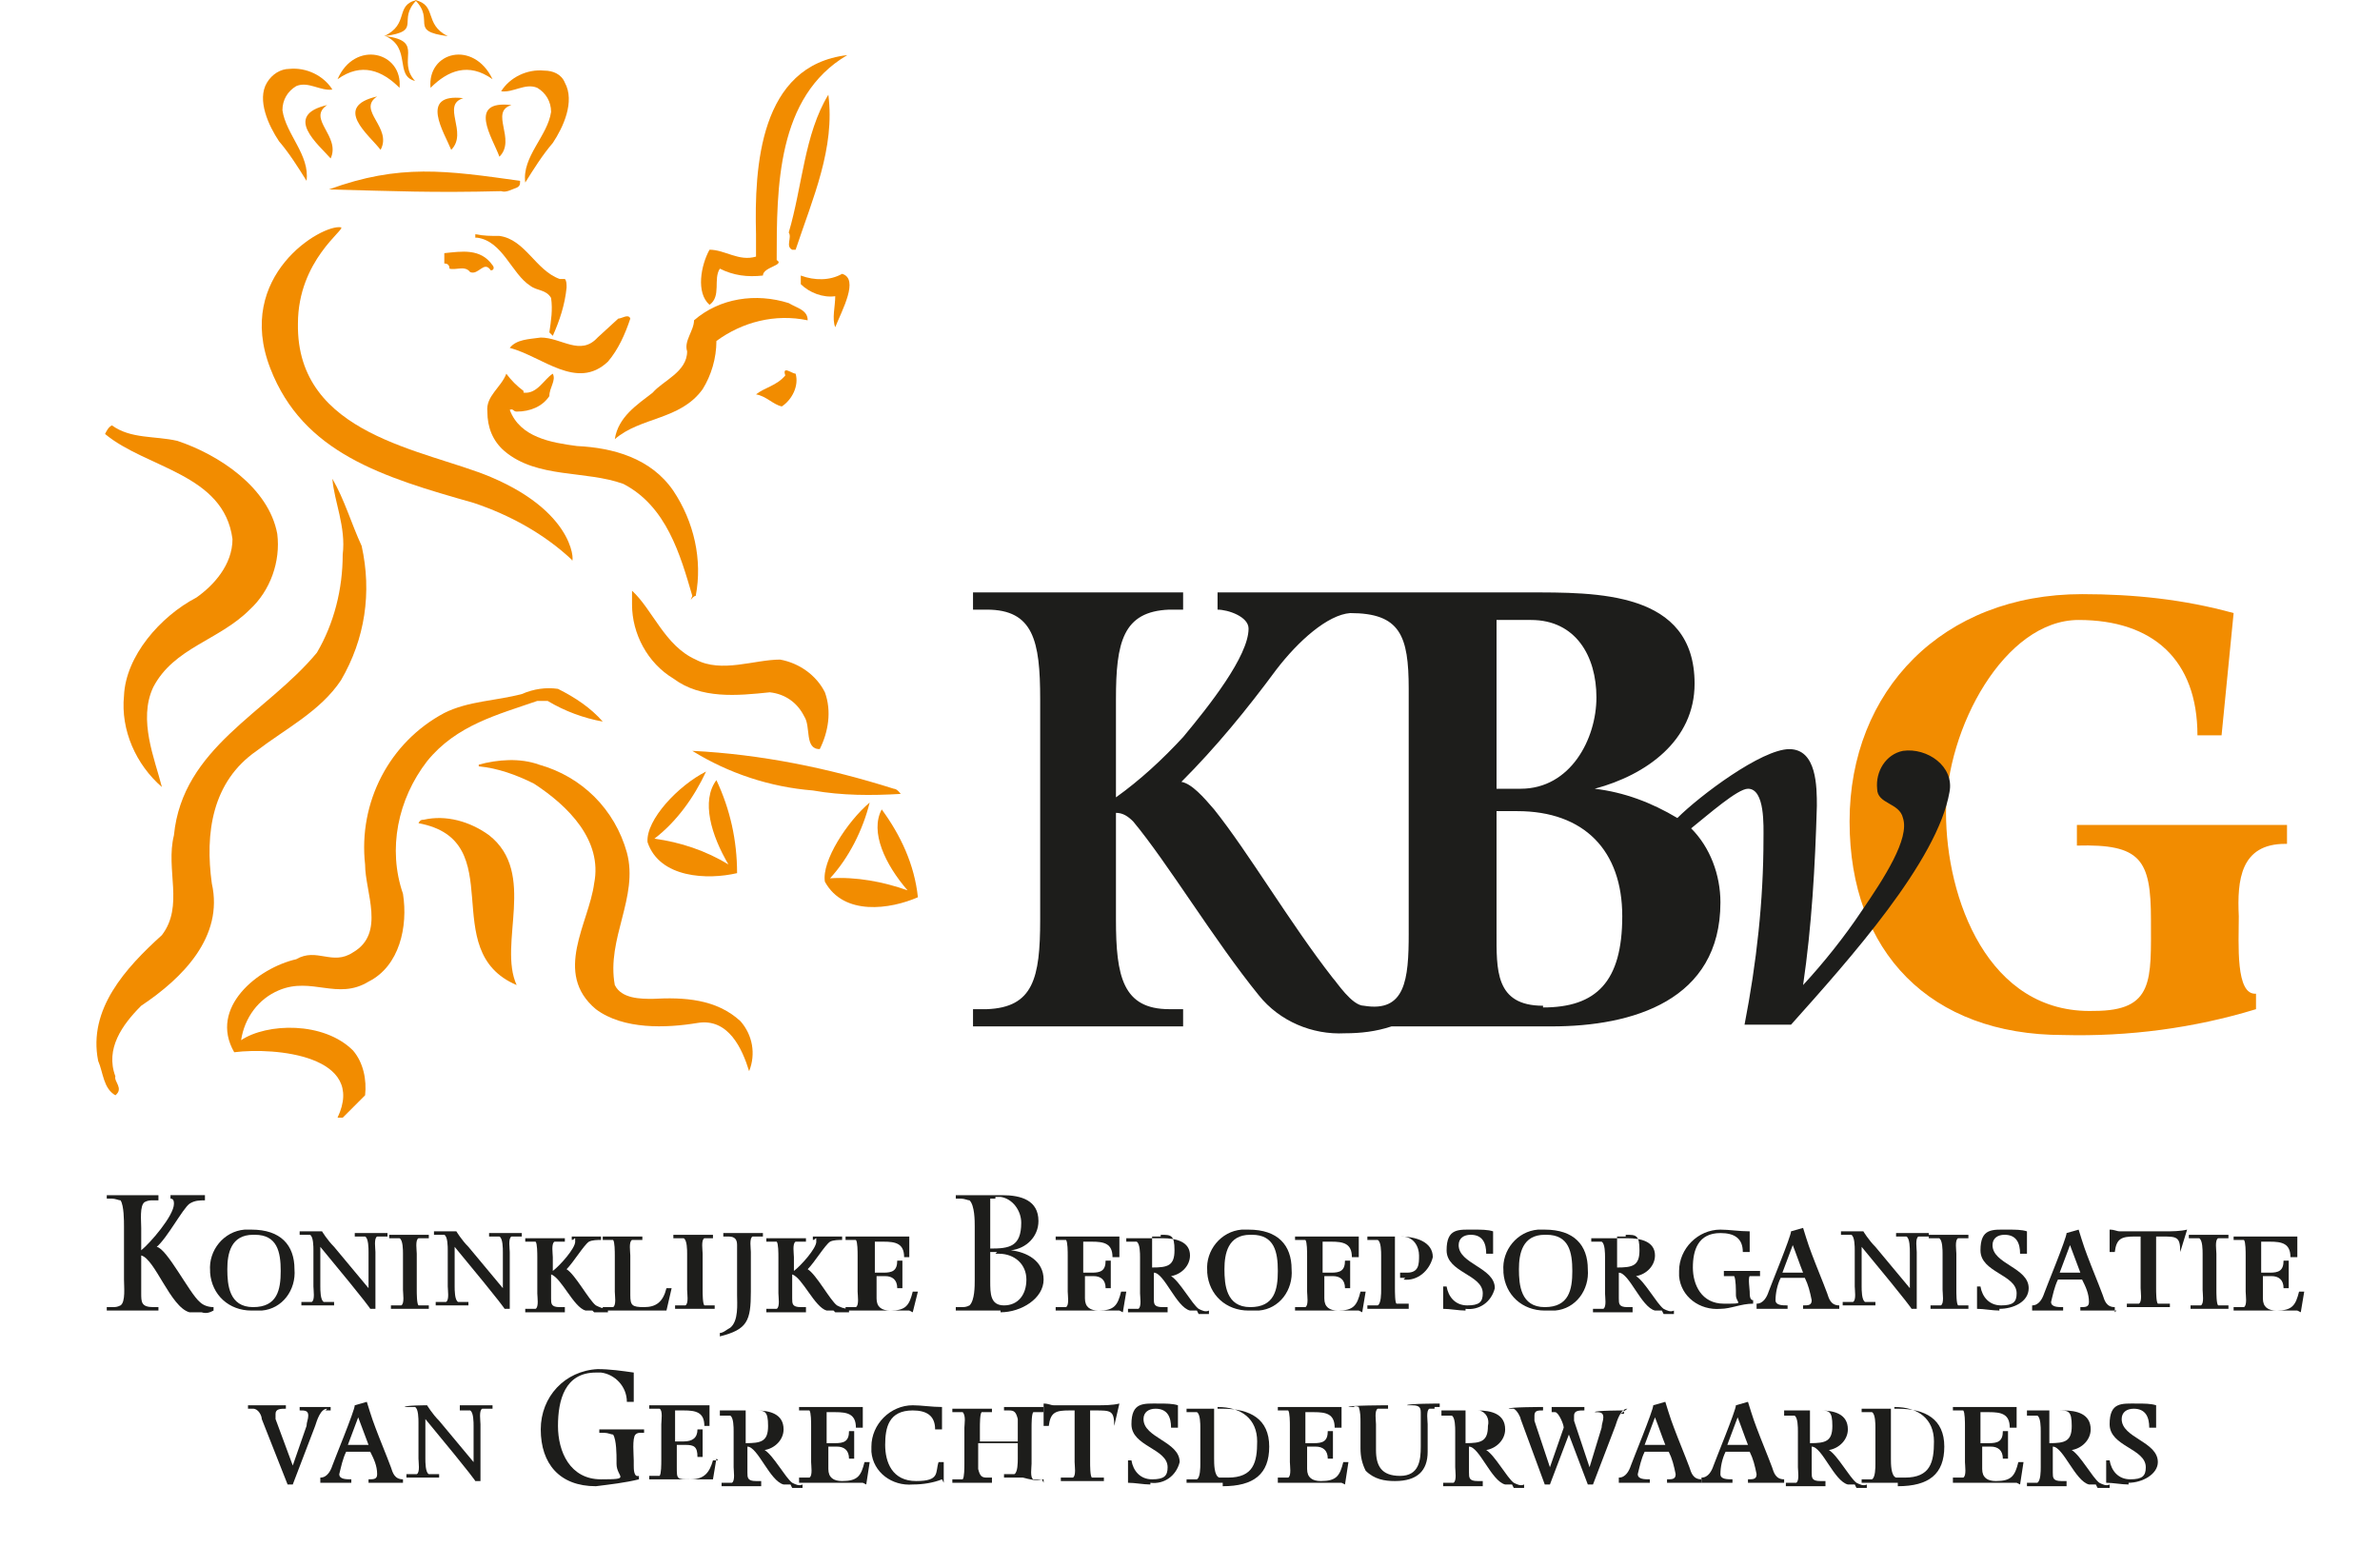 <?xml version="1.0" encoding="UTF-8"?>
<svg id="Layer_1" xmlns="http://www.w3.org/2000/svg" version="1.1" viewBox="0 0 138.2 91">
  <!-- Generator: Adobe Illustrator 29.5.0, SVG Export Plug-In . SVG Version: 2.1.0 Build 137)  -->
  <defs>
    <style>
      .st0 {
        fill: #1d1d1b;
      }

      .st1 {
        fill: #f28c00;
      }
    </style>
  </defs>
  <path class="st1" d="M132.7,49c-2.6,0-2.8,2.1-2.7,4.2,0,1.6-.2,4.6,1,4.5v.9c-3.6,1.1-7.4,1.6-11.2,1.5-7.7,0-12.4-4.8-12.4-12.4s5.4-13.2,13.5-13.2c3,0,5.9.3,8.8,1.1l-.7,7.1h-1.4c0-4.4-2.6-6.7-6.9-6.7s-7.7,6.3-7.7,11.2,2.4,11.7,8.6,11.5c3.5,0,3.3-1.8,3.3-5.3s-.6-4.4-4.3-4.3v-1.2c4.1,0,8.2,0,12.2,0v1.1h0Z"/>
  <path class="st0" d="M110.5,43.6c-1,.2-1.6,1.2-1.5,2.2,0,.9,1.3.8,1.5,1.7.4,1.2-1.1,3.5-2.4,5.4-1,1.5-2.2,3-3.4,4.3.5-3.4.7-6.9.8-10.4,0-1.1,0-3.3-1.6-3.3s-5.2,2.7-6.5,4c-1.5-.9-3.1-1.5-4.8-1.7h0c3-.8,5.8-2.8,5.8-6.1,0-5.4-5.7-5.3-9.7-5.3s-4.1,0-6.2,0-4.6,0-4.6,0h-3.3c-1.3,0-2.6,0-3.9,0v1c.6,0,1.8.4,1.8,1.1,0,1.6-2.3,4.5-3.8,6.3-1.2,1.3-2.5,2.5-3.9,3.5v-5.7c0-3.3.4-5.1,3.1-5.2h.8v-1c-2,0-3.7,0-6.1,0s-4.1,0-6.1,0v1h.8c2.7,0,3.1,1.8,3.1,5.2v12.8c0,3.4-.4,5.1-3.1,5.2h-.8v1c2,0,3.7,0,6.1,0s4.1,0,6.1,0v-1h-.8c-2.7,0-3.1-1.9-3.1-5.2v-6.2c.4,0,.7.2,1,.5,2,2.4,4.7,6.9,7.3,10.1,1.2,1.5,3.1,2.3,5,2.2.9,0,1.8-.1,2.7-.4h2c2.4,0,4.9,0,7.3,0,4.7,0,9.8-1.5,9.8-7.2,0-1.6-.6-3.2-1.7-4.3,1-.8,2.7-2.3,3.3-2.3,1,0,.9,2.2.9,2.9,0,3.6-.4,7.2-1.1,10.8h2.7c3.4-3.8,8.5-9.5,9.2-13.5.3-1.5-1.3-2.6-2.7-2.4M81.8,54.2c0,2.7-.2,4.6-2.6,4.2-.7,0-1.6-1.4-1.8-1.6-2.5-3.2-4.9-7.3-6.9-9.8-.6-.7-1.3-1.5-1.9-1.6,2-2,3.8-4.2,5.5-6.5,1.3-1.7,3-3.2,4.3-3.3,2.9,0,3.4,1.3,3.4,4.4v14.2ZM86.9,36c.7,0,1.3,0,2,0,2.6,0,3.8,2.1,3.8,4.5s-1.5,5.3-4.4,5.3h-1.4v-9.7ZM89.6,58.4c-2.8,0-2.7-2.1-2.7-4.3v-7c.4,0,.8,0,1.2,0,3.9,0,6.1,2.3,6.1,6.1s-1.5,5.3-4.6,5.3"/>
  <path class="st1" d="M43.9,13.6v1.3c-1,.3-1.8-.4-2.7-.4-.5.9-.8,2.5,0,3.2.7-.5.2-1.5.6-2.1.8.4,1.6.5,2.5.4,0-.5,1.3-.6.8-.9,0-4.2,0-9.5,4.1-11.9-5.1.6-5.4,6.5-5.3,10.4"/>
  <path class="st1" d="M45.8,13.5c.2.3-.2.8.2,1h.2c1-3,2.3-5.9,1.9-9-1.4,2.3-1.5,5.3-2.3,8"/>
  <path class="st1" d="M27.7,13.8c1.5.2,2,2.1,3.1,2.8.4.3.9.2,1.2.7.1.7,0,1.3-.1,2l.2.2c.4-.9.7-1.8.8-2.8,0-.2,0-.4-.1-.5,0,0-.1,0-.2,0h-.1c-1.4-.5-2-2.3-3.5-2.5-.5,0-.9,0-1.4-.1v.2Z"/>
  <path class="st1" d="M25.8,14.7c0,.2,0,.4,0,.6.2,0,.3.1.3.3.4.1.9-.2,1.2.2.5.2.8-.7,1.2-.1.2,0,.2-.2.1-.3-.7-1-1.8-.8-2.8-.7"/>
  <path class="st1" d="M46.5,16c0,.2,0,.3,0,.5.5.5,1.3.8,2,.7,0,.6-.2,1.3,0,1.8.4-1,1.4-2.8.4-3.1-.7.4-1.6.4-2.4.1"/>
  <path class="st1" d="M40.3,18.6c0,.6-.6,1.2-.4,1.8,0,1.2-1.4,1.7-2,2.4-.9.7-2,1.4-2.2,2.7,1.5-1.3,3.8-1.1,5.1-2.9.5-.8.8-1.8.8-2.8,1.5-1.1,3.4-1.6,5.3-1.2,0-.6-.6-.7-1.1-1-1.9-.6-4-.3-5.5,1"/>
  <path class="st1" d="M34.7,19.6c-1,1.1-2.1,0-3.3,0-.7.1-1.4.1-1.8.6,1.9.5,3.9,2.5,5.7.8.6-.7,1-1.6,1.3-2.5-.1-.3-.5,0-.7,0l-1.2,1.1Z"/>
  <path class="st1" d="M45.6,21.8c-.5.6-1.2.7-1.7,1.1.6.1,1,.6,1.5.7.6-.4,1-1.2.8-1.9-.2,0-.8-.5-.6.1"/>
  <path class="st1" d="M30.4,22.7c-.4-.3-.7-.6-1-1-.3.8-1.2,1.3-1.1,2.2,0,.9.3,1.7,1,2.3,1.9,1.6,4.7,1.1,6.9,1.9,2.5,1.3,3.3,4.1,4,6.5-.2.5,0,0,.2,0,.4-2.1-.1-4.3-1.3-6.1-1.3-1.9-3.5-2.5-5.6-2.6-1.5-.2-3.3-.5-3.9-2.1.2-.1.2.1.4.1.8,0,1.5-.3,1.9-.9,0-.5.4-.9.2-1.3-.5.3-.9,1.2-1.7,1.1"/>
  <path class="st1" d="M6.1,25.2c2.4,2,6.9,2.3,7.4,6.1,0,1.5-1.1,2.7-2.1,3.4-2.1,1.1-4.1,3.4-4.2,5.7-.2,2,.7,4,2.2,5.3-.4-1.6-1.4-3.9-.5-5.8,1.2-2.3,3.8-2.7,5.6-4.5,1.2-1.1,1.8-2.8,1.6-4.4-.5-2.7-3.4-4.6-5.8-5.4-1.3-.3-2.7-.1-3.8-.9-.2.1-.3.3-.4.5"/>
  <path class="st1" d="M19.9,32.2c0,2-.5,4-1.5,5.7-2.9,3.5-7.8,5.5-8.3,10.6-.5,2,.6,4.1-.7,5.8-2.1,1.9-4.3,4.3-3.7,7.3.3.7.3,1.6,1,2,.5-.4-.1-.8,0-1.1-.6-1.6.4-3,1.5-4.1,2.4-1.6,4.8-4,4.1-7.1-.4-2.9,0-5.9,2.6-7.7,1.7-1.3,3.7-2.3,4.9-4.1,1.4-2.4,1.8-5.1,1.2-7.8-.6-1.3-1-2.7-1.7-3.9.1,1.3.8,2.8.6,4.4"/>
  <path class="st1" d="M36.7,34.3v.8c0,1.7.9,3.4,2.4,4.3,1.6,1.2,3.7,1,5.6.8.9.1,1.6.6,2,1.4.4.6,0,1.9.9,1.9.5-1,.7-2.2.3-3.3-.5-1-1.5-1.7-2.6-1.9-1.5,0-3.4.8-4.9,0-1.8-.8-2.5-2.9-3.7-4"/>
  <path class="st1" d="M30.3,40.3c-1.5.4-3.1.4-4.5,1.1-3.2,1.7-5,5.2-4.6,8.8,0,1.6,1.2,4-.7,5.1-1.2.8-2.1-.3-3.3.4-2.2.5-5.1,2.8-3.6,5.4,2.4-.3,7.7.2,6,3.8h.3l1.3-1.3c.1-.9-.1-1.9-.7-2.6-1.7-1.7-5-1.6-6.5-.6.2-1.3,1-2.4,2.2-2.9,1.9-.8,3.4.6,5.2-.5,1.8-.9,2.3-3.2,2-5.1-.9-2.6-.3-5.5,1.4-7.7,1.7-2.1,4.1-2.7,6.4-3.5h.6c1,.6,2.1,1,3.2,1.2-.7-.8-1.6-1.4-2.6-1.9-.7-.1-1.4,0-2.1.3"/>
  <path class="st1" d="M40.2,43.6c2.1,1.3,4.5,2.1,7,2.3,1.7.3,3.4.3,5.1.2,0,0-.2-.3-.4-.3-3.8-1.2-7.7-2-11.7-2.2"/>
  <path class="st1" d="M27.8,44.5c1.1.1,2.2.5,3.2,1,2,1.3,4,3.3,3.5,5.8-.3,2.3-2.4,5.2.1,7.3,1.6,1.2,4.1,1.1,5.9.8s2.6,1.5,3,2.8c.4-1,.2-2.1-.5-2.9-1.4-1.3-3.3-1.4-5.1-1.3-.7,0-1.8,0-2.2-.8-.5-2.7,1.4-5.1.7-7.7-.7-2.5-2.6-4.4-5.1-5.1-1.1-.4-2.4-.3-3.5,0Z"/>
  <path class="st1" d="M37.6,48.9c.7,2.1,3.5,2.2,5.2,1.8,0-1.9-.4-3.7-1.2-5.4-.9,1.2-.3,3.2.7,4.9-1.3-.8-2.8-1.3-4.3-1.5,1.3-1,2.3-2.4,3-3.9-1.6.8-3.5,2.8-3.4,4.1"/>
  <path class="st1" d="M24.3,47.8c5.4,1,1,7.4,5.7,9.4-1.1-2.4,1.2-6.5-1.6-8.7-1.1-.8-2.5-1.2-3.8-.9-.1,0-.2,0-.3.2"/>
  <path class="st1" d="M47.9,51.2c1.1,2,3.8,1.6,5.4.9-.2-1.9-1-3.6-2.1-5.1-.7,1.3.2,3.2,1.5,4.7-1.4-.5-3-.8-4.5-.7,1.1-1.2,1.9-2.8,2.3-4.4-1.3,1.1-2.8,3.4-2.6,4.6"/>
  <path class="st1" d="M19.8,13.2c.3.1-2.5,1.9-2.5,5.6-.1,6.5,7.4,7.3,11.2,8.9,5.2,2.2,4.8,5.3,4.7,4.8-1.6-1.5-3.6-2.6-5.7-3.3-5.3-1.5-9.9-2.9-11.8-7.8-2.1-5.4,3-8.4,4.1-8.2"/>
  <path class="st1" d="M29.1,11.1c-4,.1-6.1,0-10-.1,4.1-1.5,6.8-1.1,11.1-.5,0,.2,0,.3-.2.4-.3.1-.6.3-.9.2"/>
  <path class="st1" d="M19.6,4.6c1.4-1,2.6-.5,3.6.5.2-2.1-2.6-2.8-3.6-.5"/>
  <path class="st1" d="M28.6,4.6c-1.4-1-2.6-.5-3.6.5-.2-2.1,2.5-2.8,3.6-.5"/>
  <path class="st1" d="M15.5,4.8c-.6,1,.1,2.5.7,3.4.6.7,1.1,1.5,1.6,2.3.2-1.5-1.2-2.7-1.4-4.1,0-.6.3-1.1.8-1.4.7-.3,1.4.3,2.1.2-.5-.8-1.5-1.3-2.5-1.2-.5,0-1,.3-1.3.8"/>
  <path class="st1" d="M32.8,4.8c.6,1.1-.1,2.6-.7,3.5-.6.7-1.1,1.5-1.6,2.3-.2-1.5,1.3-2.7,1.5-4.1,0-.6-.3-1.1-.8-1.4-.7-.3-1.4.3-2.1.2.5-.8,1.5-1.3,2.5-1.2.5,0,1,.2,1.2.7"/>
  <path class="st1" d="M22.3,2.1c2.3-.3.7-.9,1.9-2.1-1.3.3-.4,1.4-1.9,2.1"/>
  <path class="st1" d="M22.4,2.1c2.3.3.6,1.4,1.7,2.6-1.2-.3-.2-1.9-1.7-2.6"/>
  <path class="st1" d="M26,2.1c-2.3-.3-.7-.9-1.9-2.1,1.3.3.5,1.4,1.9,2.1"/>
  <path class="st1" d="M19.2,9.2c.6-1.3-1.4-2.3-.2-3.1-2.6.6-.5,2.3.2,3.1"/>
  <path class="st1" d="M22.1,8.7c.7-1.3-1.4-2.3-.2-3.1-2.6.6-.5,2.2.2,3.1"/>
  <path class="st1" d="M26.2,8.7c1-1-.6-2.6.7-3-2.6-.3-1.1,2-.7,3"/>
  <path class="st1" d="M29,9.1c1-1-.6-2.6.7-3-2.6-.3-1.1,1.9-.7,3"/>
  <g>
    <path class="st0" d="M11.5,76.2c-.2,0-.4,0-.5,0-1.1-.3-2-3.1-2.8-3.3v2.2c0,.5,0,.8.7.8h.3v.2h-3v-.2h.3c.2,0,.3,0,.5-.1.3-.2.2-1.1.2-1.5v-3.1c0-.3,0-1.2-.2-1.5-.1,0-.3-.1-.5-.1h-.3v-.2h3v.3h-.3c-.2,0-.3,0-.5.1-.3.2-.2,1.1-.2,1.5v1.3c.5-.4,1.9-2,1.9-2.7,0-.1,0-.3-.2-.3,0,0,0,0,0,0h0v-.2h.9c.4,0,.8,0,1.1,0v.3c-.3,0-.6,0-.9.2-.4.3-1.3,2-1.9,2.5.6.1,1.9,2.7,2.5,3.2.2.2.5.3.8.3v.2c-.2.1-.4.2-.7.1"/>
    <path class="st0" d="M14.6,76.1c-1.3,0-2.3-.9-2.4-2.2,0,0,0,0,0-.1-.1-1.2.8-2.3,2-2.4.1,0,.3,0,.4,0,1.7,0,2.5.9,2.5,2.3.1,1.2-.7,2.3-1.9,2.4-.2,0-.4,0-.6,0M14.7,71.7c-1.3,0-1.5,1.1-1.5,2s.1,2.2,1.5,2.2,1.6-1,1.6-2.1-.2-2.1-1.5-2.1"/>
    <path class="st0" d="M22.2,71.8c-.1,0-.2,0-.3,0-.2.1-.1.7-.1.9v3.3h-.3s0-.1-2.9-3.6v2.3c0,.2,0,.8.2.9,0,0,.2,0,.3,0h.3v.2h-1.9v-.2h.3c.1,0,.2,0,.3,0,.2-.1.1-.7.1-.9v-2.1c0-.2,0-.8-.2-.9,0,0-.2,0-.3,0h-.3v-.2h1.3s.3.5.7.9l2,2.4v-2.1c0-.2,0-.8-.2-.9,0,0-.2,0-.3,0h-.3v-.2h1.9v.2h-.2Z"/>
    <path class="st0" d="M23.8,76h-1.1v-.2h.3c.1,0,.2,0,.3,0,.2-.1.1-.7.1-.9v-2.1c0-.2,0-.8-.2-.9,0,0-.2,0-.3,0h-.3v-.2h2.3v.2h-.3c-.1,0-.2,0-.3,0-.2.1-.1.7-.1.9v2.1c0,.2,0,.8.1.9,0,0,.2,0,.3,0h.3v.2h-1.1"/>
    <path class="st0" d="M30,71.8c-.1,0-.2,0-.3,0-.2.1-.1.7-.1.9v3.3h-.3s0-.1-2.9-3.6v2.3c0,.2,0,.8.2.9,0,0,.2,0,.3,0h.3v.2h-1.9v-.2h.3c.1,0,.2,0,.3,0,.2-.1.1-.7.1-.9v-2.1c0-.2,0-.8-.2-.9,0,0-.2,0-.3,0h-.3v-.2h1.3s.3.5.7.9l2,2.4v-2.1c0-.2,0-.8-.2-.9,0,0-.2,0-.3,0h-.3v-.2h1.9v.2h-.1Z"/>
    <path class="st0" d="M34.4,76.1c-.1,0-.3,0-.4,0-.7-.2-1.4-1.9-2-2.1v1.4c0,.3,0,.5.5.5h.3v.3h-2.3v-.2h.3c.1,0,.2,0,.3,0,.2-.1.1-.7.1-.9v-2.1c0-.2,0-.8-.1-.9,0,0-.2,0-.3,0h-.3v-.2h2.3v.2h-.3c-.1,0-.2,0-.3,0-.2.1-.1.7-.1.9v.8c.4-.3,1.3-1.3,1.3-1.7s0-.1-.2-.1v-.2h1.7v.2c-.2,0-.5,0-.7.1-.3.2-.9,1.2-1.3,1.6.5.3,1.3,1.8,1.7,2.1.2.1.4.2.7.2v.2c-.3,0-.5,0-.8,0"/>
    <path class="st0" d="M38.7,76.1h-3.7v-.2h.3c.1,0,.2,0,.3,0,.2-.1.1-.7.1-.9v-2.1c0-.2,0-.8-.1-.9,0,0-.2,0-.3,0h-.3v-.2h2.3v.2h-.3c-.1,0-.2,0-.3,0-.2.1-.1.7-.1.9v2.3c0,.6.1.7.8.7s1.1-.3,1.3-1.1h.3l-.3,1.3Z"/>
    <path class="st0" d="M40.3,76h-1.1v-.2h.3c.1,0,.2,0,.3,0,.2-.1.1-.7.1-.9v-2.1c0-.2,0-.8-.2-.9,0,0-.2,0-.3,0h-.3v-.2h2.3v.2h-.2c-.1,0-.2,0-.3,0-.2.1-.1.7-.1.9v2.1c0,.2,0,.8.1.9,0,0,.2,0,.3,0h.3v.2h-1.1"/>
    <path class="st0" d="M44,71.8c-.1,0-.2,0-.3,0-.2.1-.1.7-.1.9v2.3c0,1.7-.2,2.2-1.8,2.6v-.2c.2,0,.4-.2.6-.3.5-.4.4-1.4.4-1.9v-2.9c0-.3-.1-.5-.5-.5h-.3v-.2h2.3v.2h-.3Z"/>
    <path class="st0" d="M48.4,76.1c-.1,0-.3,0-.4,0-.7-.2-1.4-1.9-2-2.1v1.4c0,.3,0,.5.5.5h.3v.3h-2.3v-.2h.3c.1,0,.2,0,.3,0,.2-.1.1-.7.1-.9v-2.1c0-.2,0-.8-.1-.9,0,0-.2,0-.3,0h-.3v-.2h2.3v.2h-.3c-.1,0-.2,0-.3,0-.2.1-.1.7-.1.9v.8c.4-.3,1.3-1.3,1.3-1.7s0-.1-.2-.1v-.2h1.7v.2c-.2,0-.5,0-.7.1-.3.2-.9,1.2-1.3,1.6.5.3,1.3,1.8,1.7,2.1.2.1.4.2.7.2v.2c-.3,0-.5,0-.8,0"/>
    <path class="st0" d="M52.8,76.1h-3.7v-.2h.3c.1,0,.2,0,.3,0,.2-.1.1-.7.1-.9v-2.1c0-.2,0-.8-.1-.9,0,0-.2,0-.3,0h-.3v-.2h3.7v1.2h-.3c0-.8-.5-.9-1.2-.9h-.5v1.8h.5c.5,0,.8-.1.8-.7h.3c0,.5,0,1.1,0,1.6h-.3c0-.5-.3-.7-.7-.7h-.5v1.3c0,.5.3.7.8.7.9,0,1.1-.3,1.3-1.1h.3l-.3,1.2Z"/>
    <path class="st0" d="M58.1,76.1c-.4,0-.8,0-1.2,0h-1.4v-.2h.3c.2,0,.3,0,.5-.1.3-.3.3-1.1.3-1.5v-3.1c0-.3,0-1.2-.3-1.5-.1,0-.3-.1-.5-.1h-.3v-.2h1.4c.4,0,.8,0,1.3,0,1.1,0,2.1.3,2.1,1.5,0,.9-.7,1.6-1.6,1.7h0c.9.1,1.9.6,1.9,1.7s-1.3,1.9-2.5,1.9M57.9,72.7h-.4v1.7c0,.7,0,1.4.8,1.4s1.3-.6,1.3-1.5c0-.9-.7-1.5-1.6-1.5,0,0-.1,0-.2,0M57.8,69.6c-.1,0-.2,0-.3,0v2.9c1.1,0,1.8-.1,1.8-1.5,0-.7-.5-1.4-1.2-1.5,0,0-.2,0-.3,0"/>
    <path class="st0" d="M65,76.1h-3.7v-.2h.3c.1,0,.2,0,.3,0,.2-.1.1-.7.1-.9v-2.1c0-.2,0-.8-.1-.9,0,0-.2,0-.3,0h-.3v-.2h3.7v1.2h-.4c0-.8-.5-.9-1.2-.9h-.5v1.8h.5c.5,0,.8-.1.8-.7h.3c0,.5,0,1.1,0,1.6h-.3c0-.5-.3-.7-.7-.7h-.5v1.3c0,.5.3.7.8.7.9,0,1.1-.3,1.3-1.1h.3l-.2,1.2Z"/>
    <path class="st0" d="M69.5,76.1c-.1,0-.3,0-.4,0-.8-.2-1.5-2.2-2.1-2.2h0v1.5c0,.3,0,.5.5.5h.3v.3h-2.3v-.2h.3c.1,0,.2,0,.3,0,.2-.1.1-.7.1-.9v-2.1c0-.2,0-.8-.2-.9,0,0-.2,0-.3,0h-.3v-.2h2.1c.8,0,1.6.2,1.6,1,0,.6-.5,1.1-1.1,1.2.5.3,1.2,1.6,1.6,1.9.2.1.4.2.6.1v.2c-.2,0-.4,0-.6,0M67.4,71.8c-.2,0-.3,0-.5,0v1.8h0c.9,0,1.3-.1,1.3-1s-.2-.9-.8-.9"/>
    <path class="st0" d="M72.5,76.1c-1.3,0-2.3-.9-2.4-2.2,0,0,0,0,0-.1-.1-1.2.8-2.3,2-2.4.1,0,.3,0,.4,0,1.7,0,2.5.9,2.5,2.3.1,1.2-.7,2.3-1.9,2.4-.2,0-.4,0-.6,0M72.6,71.7c-1.3,0-1.5,1.1-1.5,2s.1,2.2,1.5,2.2,1.6-1,1.6-2.1-.2-2.1-1.5-2.1"/>
    <path class="st0" d="M78.9,76.1h-3.7v-.2h.3c.1,0,.2,0,.3,0,.2-.1.1-.7.1-.9v-2.1c0-.2,0-.8-.1-.9,0,0-.2,0-.3,0h-.3v-.2h3.7v1.2h-.4c0-.8-.5-.9-1.2-.9h-.5v1.8h.5c.5,0,.8-.1.8-.7h.3c0,.5,0,1.1,0,1.6h-.3c0-.5-.3-.7-.7-.7h-.5v1.3c0,.5.3.7.8.7.9,0,1.1-.3,1.3-1.1h.3l-.2,1.2Z"/>
    <path class="st0" d="M81.6,74.2h-.3v-.3h.4c.7,0,.7-.5.7-1s-.3-1.1-1-1.1h-.4v3c0,.2,0,.9.1.9s.2,0,.3,0h.4v.3h-2.4v-.2h.3c.1,0,.2,0,.3,0,.2-.1.2-.7.2-.9v-2c0-.2,0-.8-.2-.9,0,0-.2,0-.3,0h-.3v-.2h1.9c.9,0,1.9.3,1.9,1.2-.2.8-.9,1.4-1.7,1.3"/>
    <path class="st0" d="M85.1,76.1c-.4,0-.9-.1-1.3-.1v-1.3c0,0,.2,0,.2,0,.1.6.5,1.1,1.2,1.1s.9-.2.9-.7c0-1.1-2.1-1.2-2.1-2.5s.7-1.2,1.6-1.2c.4,0,.8,0,1.1.1v1.3h-.4c0-.6-.2-1.1-.9-1.1-.4,0-.7.2-.7.6,0,0,0,0,0,0,0,1.1,2.1,1.3,2.1,2.5-.2.8-.9,1.3-1.7,1.2"/>
    <path class="st0" d="M89.7,76.1c-1.3,0-2.3-.9-2.4-2.2,0,0,0,0,0-.1-.1-1.2.8-2.3,2-2.4.1,0,.3,0,.4,0,1.7,0,2.5.9,2.5,2.3.1,1.2-.7,2.3-1.9,2.4-.2,0-.4,0-.6,0M89.7,71.7c-1.3,0-1.5,1.1-1.5,2s.1,2.2,1.5,2.2,1.6-1,1.6-2.1-.2-2.1-1.5-2.1"/>
    <path class="st0" d="M96.5,76.1c-.1,0-.3,0-.4,0-.8-.2-1.5-2.2-2.1-2.2h0v1.5c0,.3,0,.5.5.5h.3v.3h-2.3v-.2h.3c.1,0,.2,0,.3,0,.2-.1.1-.7.1-.9v-2.1c0-.2,0-.8-.2-.9,0,0-.2,0-.3,0h-.3v-.2h2.1c.8,0,1.6.2,1.6,1,0,.6-.5,1.1-1.1,1.2.5.3,1.2,1.6,1.6,1.9.2.1.4.2.6.1v.2c-.2,0-.4,0-.6,0M94.4,71.8c-.2,0-.3,0-.5,0v1.8h0c.9,0,1.3-.1,1.3-1s-.2-.9-.8-.9"/>
    <path class="st0" d="M101.8,74.1c0,0-.1,0-.2,0-.1.1,0,.8,0,.9h0c0,.2,0,.5.2.5v.2c-.7,0-1.3.3-1.9.3-1.2.1-2.3-.7-2.4-1.9,0-.1,0-.2,0-.3,0-1.3,1.1-2.4,2.4-2.4,0,0,0,0,0,0,.5,0,1.1.1,1.7.1v1.2h-.4c0-.8-.5-1.1-1.3-1.1-1.3,0-1.6,1-1.6,2s.5,2.1,1.8,2.1.7,0,.7-.5h0c0-.3,0-.9-.1-1.1,0,0-.2,0-.3,0h-.3v-.3h2.1v.3h-.3Z"/>
    <path class="st0" d="M105.6,76h-.9v-.2c.3,0,.5,0,.5-.3-.1-.5-.2-.9-.4-1.3h-1.4c-.2.4-.3.9-.3,1.3,0,.3.4.3.7.3v.2h-1.8v-.3h0c.4,0,.6-.4.7-.7s1.3-3.2,1.3-3.5l.7-.2s.3,1,.5,1.5c.3.8.6,1.5.9,2.3.1.3.2.7.7.7v.2c-.4,0-.8,0-1.2,0M104.1,72.3l-.6,1.6h1.2c-.2-.5-.4-1.1-.6-1.6"/>
    <path class="st0" d="M111.7,71.8c-.1,0-.2,0-.3,0-.2.1-.1.7-.1.9v3.3h-.3s0-.1-2.9-3.6v2.3c0,.2,0,.8.2.9,0,0,.2,0,.3,0h.3v.2h-1.9v-.2h.3c.1,0,.2,0,.3,0,.2-.1.1-.7.1-.9v-2.1c0-.2,0-.8-.2-.9,0,0-.2,0-.3,0h-.3v-.2h1.3s.3.5.7.9l2,2.4v-2.1c0-.2,0-.8-.2-.9,0,0-.2,0-.3,0h-.3v-.2h1.9v.2h-.2Z"/>
    <path class="st0" d="M113.2,76h-1.1v-.2h.3c.1,0,.2,0,.3,0,.2-.1.1-.7.1-.9v-2.1c0-.2,0-.8-.2-.9,0,0-.2,0-.3,0h-.3v-.2h2.3v.2h-.3c-.1,0-.2,0-.3,0-.2.1-.1.7-.1.9v2.1c0,.2,0,.8.1.9,0,0,.2,0,.3,0h.3v.2h-1.1"/>
    <path class="st0" d="M116.1,76.1c-.4,0-.9-.1-1.3-.1v-1.3c0,0,.2,0,.2,0,.1.6.5,1.1,1.2,1.1s.9-.2.9-.7c0-1.1-2.1-1.2-2.1-2.5s.7-1.2,1.6-1.2c.4,0,.8,0,1.1.1v1.3h-.4c0-.6-.2-1.1-.9-1.1-.4,0-.7.2-.7.6,0,0,0,0,0,0,0,1.1,2.1,1.3,2.1,2.5,0,.8-.9,1.2-1.7,1.2"/>
    <path class="st0" d="M122.9,76.1h-2.1v-.2c.3,0,.5,0,.5-.3,0-.5-.2-.9-.4-1.3h-1.4c-.2.4-.3.9-.4,1.3,0,.3.4.3.7.3v.2h-1.8v-.3h0c.4,0,.6-.4.7-.7s1.3-3.2,1.3-3.5l.7-.2s.3,1,.5,1.5c.3.8.6,1.5.9,2.3.1.3.2.7.7.7v.3ZM120.2,72.3l-.6,1.6h1.2l-.6-1.6"/>
    <path class="st0" d="M126.8,72.7h-.2c0-.9-.2-.9-1.1-.9h-.3v3c0,.2,0,.8.1.9,0,0,.2,0,.3,0h.4v.2h-2.5v-.2h.4c.1,0,.2,0,.3,0,.2-.1.1-.7.1-.9v-3h-.3c-.8,0-1.1.1-1.2.9h-.3v-1.3c.3,0,.4.1.6.1h2.6c.4,0,.9,0,1.3-.1l-.4,1.3Z"/>
    <path class="st0" d="M128.3,76h-1.1v-.2h.3c.1,0,.2,0,.3,0,.2-.1.1-.7.1-.9v-2.1c0-.2,0-.8-.2-.9,0,0-.2,0-.3,0h-.3v-.2h2.3v.2h-.3c-.1,0-.2,0-.3,0-.2.1-.1.7-.1.9v2.1c0,.2,0,.8.1.9,0,0,.2,0,.3,0h.3v.2h-1.1"/>
    <path class="st0" d="M133.4,76.1h-3.7v-.2h.3c.1,0,.2,0,.3,0,.2-.1.1-.7.1-.9v-2.1c0-.2,0-.8-.1-.9,0,0-.2,0-.3,0h-.3v-.2h3.7v1.2h-.4c0-.8-.5-.9-1.2-.9h-.5v1.8h.5c.5,0,.8-.1.8-.7h.3c0,.5,0,1.1,0,1.6h-.3c0-.5-.3-.7-.7-.7h-.5v1.3c0,.5.3.7.8.7.9,0,1.1-.3,1.3-1.1h.3l-.2,1.2Z"/>
  </g>
  <g>
    <path class="st0" d="M19,81.8c-.4,0-.6.7-.7,1l-1.3,3.4h-.3l-1.5-3.8c0-.2-.2-.6-.5-.6h-.3v-.2h2.2v.2c-.3,0-.6,0-.6.3s0,.2,0,.3l1,2.7.8-2.3c0-.2.1-.4.1-.6,0-.3-.2-.3-.5-.3v-.2h1.8v.2h-.3Z"/>
    <path class="st0" d="M22.3,86.1h-.9v-.2c.3,0,.5,0,.5-.3,0-.5-.2-.9-.4-1.3h-1.4c-.2.4-.3.9-.4,1.3,0,.3.4.3.7.3v.2h-1.8v-.3h0c.4,0,.6-.4.7-.7s1.3-3.2,1.3-3.5l.7-.2s.3,1,.5,1.5c.3.8.6,1.5.9,2.3.1.3.2.7.7.7v.2c-.4,0-.8,0-1.1,0M20.8,82.3l-.6,1.6h1.2l-.6-1.6"/>
    <path class="st0" d="M28.3,81.8c-.1,0-.2,0-.3,0-.2.1-.1.7-.1.9v3.3h-.3s0-.1-2.9-3.6v2.3c0,.2,0,.8.2.9,0,0,.2,0,.3,0h.3v.2h-1.9v-.2h.3c.1,0,.2,0,.3,0,.2-.1.1-.7.1-.9v-2.1c0-.2,0-.8-.2-.9,0,0-.2,0-.3,0h-.3c0-.1,1.3-.1,1.3-.1,0,0,.3.5.7.9l2,2.4v-2.1c0-.2,0-.8-.2-.9,0,0-.2,0-.3,0h-.3v-.3h1.9v.2h-.2Z"/>
    <path class="st0" d="M37.2,83.2c-.1,0-.2,0-.3.1-.2.2-.1,1.2-.1,1.5v.3c0,.2,0,.7.3.6v.2c-.8.2-1.7.3-2.5.4-2.1,0-3.2-1.3-3.2-3.3,0-1.9,1.4-3.4,3.3-3.5,0,0,0,0,0,0,.7,0,1.4.1,2.1.2v1.7h-.4c0-.9-.7-1.6-1.5-1.7,0,0-.2,0-.3,0-1.8,0-2.2,1.6-2.2,3.1s.7,3.1,2.5,3.1.9-.1.9-.9v-.2c0-.3,0-1.2-.2-1.5-.1,0-.3-.1-.5-.1h-.3v-.2h2.6v.2h-.3Z"/>
    <path class="st0" d="M41.7,84.8h-.3c-.2.7-.5,1.1-1.3,1.1s-.8,0-.8-.7v-1.3h.5c.5,0,.7.1.7.7h.3c0-.5,0-1.1,0-1.6h-.3c0,.5-.3.7-.8.7h-.5v-1.8h.5c.7,0,1.2.1,1.2.9h.3v-1.2c.1,0-3.5,0-3.5,0v.2h.3c.1,0,.2,0,.3,0,.2.1.1.7.1.9v2.1c0,.2,0,.8-.1.9,0,0-.2,0-.3,0h-.3v.2h3.7l.2-1.2Z"/>
    <path class="st0" d="M45.9,86.2c-.1,0-.3,0-.4,0-.8-.2-1.5-2.2-2.1-2.2h0v1.5c0,.3,0,.5.5.5h.3v.3h-2.3v-.2h.3c.1,0,.2,0,.3,0,.2-.1.1-.7.1-.9v-2.1c0-.2,0-.8-.2-.9,0,0-.2,0-.3,0h-.3v-.3h2.1c.8,0,1.6.2,1.6,1.1,0,.6-.5,1.1-1.1,1.2.5.3,1.2,1.6,1.6,1.9.2.1.4.2.6.1v.2c-.2,0-.4,0-.6,0M43.8,81.9c-.2,0-.3,0-.5,0v1.9h0c.9,0,1.3-.1,1.3-1s-.2-.9-.8-.9"/>
    <path class="st0" d="M50.1,86.1h-3.7v-.3h.3c.1,0,.2,0,.3,0,.2-.1.1-.7.1-.9v-2.1c0-.2,0-.8-.1-.9,0,0-.2,0-.3,0h-.3v-.2h3.7v1.2h-.4c0-.8-.5-.9-1.2-.9h-.5v1.8h.5c.5,0,.8-.1.8-.7h.3c0,.5,0,1.1,0,1.6h-.3c0-.5-.3-.7-.7-.7h-.5v1.3c0,.5.3.7.8.7.9,0,1.1-.3,1.3-1.1h.3l-.2,1.3Z"/>
    <path class="st0" d="M54.7,85.9c-.5.2-1.1.3-1.7.3-1.2.1-2.3-.7-2.4-1.9,0-.1,0-.2,0-.3,0-1.3,1.1-2.4,2.4-2.4,0,0,0,0,0,0,.5,0,1.1.1,1.7.1v1.3h-.4c0-.8-.5-1.1-1.3-1.1-1.4,0-1.6,1-1.6,2s.4,2.1,1.8,2.1,1.1-.5,1.3-1.1h.3v1.2Z"/>
    <path class="st0" d="M60.6,86.1v-.2h-.3c-.1,0-.2,0-.3,0-.2-.1-.1-.7-.1-.9v-2.1c0-.2,0-.8.1-.9,0,0,.2,0,.3,0h.3v-.3h-2.3v.2h.3c.3,0,.4.1.5.5v1.3h-2.2v-.8c0-.2,0-.8.1-.9,0,0,.2,0,.3,0h.3v-.2h-2.3v.2h.3c.1,0,.2,0,.3,0,.2.2.1.7.1.9v2.1c0,.2,0,.8-.1.9,0,0-.2,0-.3,0h-.3v.2h2.3v-.3h-.3c-.3,0-.4-.1-.5-.5v-1.5h2.3v.9c0,.2,0,.8-.2.9,0,0-.2,0-.3,0h-.3v.2h1.1c.4.1.7.2,1.1.1"/>
    <path class="st0" d="M65,82.8h-.3c0-.9-.2-.9-1.1-.9h-.3v3c0,.2,0,.8.1.9,0,0,.2,0,.3,0h.4v.2h-2.5v-.2h.4c.1,0,.2,0,.3,0,.2-.1.1-.7.1-.9v-3h-.3c-.8,0-1.1.1-1.2.9h-.3v-1.3c.3,0,.4.1.6.1h2.5c.4,0,.9,0,1.3-.1l-.3,1.3Z"/>
    <path class="st0" d="M66.8,86.2c-.4,0-.9-.1-1.3-.1v-1.3c0,0,.2,0,.2,0,.1.6.5,1.1,1.2,1.1s.9-.2.9-.7c0-1.1-2.1-1.2-2.1-2.5s.7-1.2,1.6-1.2c.4,0,.8,0,1.1.1v1.3h-.4c0-.6-.2-1.1-.9-1.1-.4,0-.7.2-.7.6,0,0,0,0,0,0,0,1.1,2.1,1.3,2.1,2.5-.2.8-.9,1.3-1.7,1.2"/>
    <path class="st0" d="M71,86.1h-2.1v-.2h.3c.1,0,.2,0,.3,0,.2-.1.2-.7.2-.9v-2.1c0-.2,0-.8-.2-.9,0,0-.2,0-.3,0h-.3v-.2h2.1c1.6,0,2.7.6,2.7,2.2s-.9,2.3-2.7,2.3M70.7,81.8h-.2v2.9c0,.3,0,1,.3,1.1.1,0,.3,0,.5,0,1.5,0,1.7-.9,1.7-2.1,0-1.3-.9-2-2.3-2"/>
    <path class="st0" d="M77.9,86.1h-3.7v-.3h.3c.1,0,.2,0,.3,0,.2-.1.1-.7.1-.9v-2.1c0-.2,0-.8-.1-.9,0,0-.2,0-.3,0h-.3v-.2h3.7v1.2h-.4c0-.8-.5-.9-1.2-.9h-.5v1.8h.5c.5,0,.8-.1.8-.7h.3c0,.5,0,1.1,0,1.6h-.3c0-.5-.3-.7-.7-.7h-.5v1.3c0,.5.3.7.8.7.9,0,1.1-.3,1.3-1.1h.3l-.2,1.3Z"/>
    <path class="st0" d="M83.3,81.8c-.1,0-.2,0-.3,0-.2.1-.1.7-.1.9v1.6c0,1.1-.6,1.7-1.9,1.7-.6,0-1.2-.1-1.7-.6-.2-.4-.3-.8-.3-1.3v-1.5c0-.3,0-.6-.1-.9,0,0-.2-.1-.3,0h-.3c0-.1,2.3-.1,2.3-.1v.2h-.3c-.1,0-.2,0-.3,0-.2.1-.1.7-.1.9v1.5c0,.9.3,1.5,1.4,1.5s1.2-.9,1.2-1.7v-1.9c0-.3,0-.5-.5-.5h-.3c0-.1,1.9-.1,1.9-.1v.2h-.3Z"/>
    <path class="st0" d="M87.8,86.2c-.1,0-.3,0-.4,0-.8-.2-1.5-2.2-2.1-2.2h0v1.5c0,.3,0,.5.5.5h.3v.3h-2.3v-.2h.3c.1,0,.2,0,.3,0,.2-.1.1-.7.1-.9v-2.1c0-.2,0-.8-.2-.9,0,0-.2,0-.3,0h-.3v-.3h2.1c.8,0,1.6.2,1.6,1.1,0,.6-.5,1.1-1.1,1.2.5.3,1.2,1.6,1.6,1.9.2.1.4.2.6.1v.2c-.2,0-.4,0-.6,0M85.6,81.9c-.2,0-.3,0-.5,0v1.9h0c.9,0,1.3-.1,1.3-1,.1-.4-.1-.8-.5-.9,0,0-.2,0-.3,0"/>
    <path class="st0" d="M94.5,81.8c-.4,0-.6.7-.7,1l-1.3,3.4h-.3l-1.1-2.9-1.1,2.9h-.3l-1.4-3.8c0-.1-.2-.5-.4-.6h-.3c0-.1,2-.1,2-.1v.2c-.3,0-.5,0-.5.3,0,0,0,.2,0,.3l.9,2.7.8-2.3c0-.2-.3-.9-.5-.9h-.2v-.3h1.9v.2c-.3,0-.6,0-.6.3s0,.2,0,.3l.9,2.7.7-2.3c0-.2.1-.4.1-.6,0-.3-.2-.3-.5-.3h0c0-.1,1.7-.1,1.7-.1v.2h-.2Z"/>
    <path class="st0" d="M97.7,86.1h-.9v-.2c.3,0,.5,0,.5-.3-.1-.5-.2-.9-.4-1.3h-1.4c-.2.4-.3.9-.4,1.3,0,.3.4.3.7.3v.2h-1.8v-.3h0c.4,0,.6-.4.7-.7s1.3-3.2,1.3-3.5l.7-.2s.3,1,.5,1.5c.3.8.6,1.5.9,2.3.1.3.2.7.7.7v.2c-.4,0-.8,0-1.1,0M96.1,82.3l-.6,1.6h1.2c-.2-.5-.4-1.1-.6-1.6"/>
    <path class="st0" d="M102.4,86.1h-.9v-.2c.3,0,.5,0,.5-.3-.1-.5-.2-.9-.4-1.3h-1.4c-.2.4-.3.9-.3,1.3,0,.3.4.3.7.3v.2h-1.8v-.3h0c.4,0,.6-.4.7-.7s1.3-3.2,1.3-3.5l.7-.2s.3,1,.5,1.5c.3.8.6,1.5.9,2.3.1.3.2.7.7.7v.2c-.4,0-.8,0-1.2,0M100.9,82.3l-.6,1.6h1.2c-.2-.5-.4-1.1-.6-1.6"/>
    <path class="st0" d="M107.7,86.2c-.1,0-.3,0-.4,0-.8-.2-1.5-2.2-2.1-2.2h0v1.5c0,.3,0,.5.5.5h.3v.3h-2.3v-.2h.3c.1,0,.2,0,.3,0,.2-.1.1-.7.1-.9v-2.1c0-.2,0-.8-.2-.9,0,0-.2,0-.3,0h-.3v-.3h2.1c.8,0,1.6.2,1.6,1.1,0,.6-.5,1.1-1.1,1.2.5.3,1.2,1.6,1.6,1.9.2.1.4.2.6.1v.2c-.2,0-.4,0-.6,0M105.6,81.9c-.2,0-.3,0-.5,0v1.9h0c.9,0,1.3-.1,1.3-1s-.2-.9-.8-.9"/>
    <path class="st0" d="M110.2,86.1h-2.1v-.2h.3c.1,0,.2,0,.3,0,.2-.1.2-.7.2-.9v-2.1c0-.2,0-.8-.2-.9,0,0-.2,0-.3,0h-.3v-.2h2.1c1.6,0,2.7.6,2.7,2.2s-.9,2.3-2.7,2.3M110,81.8h-.2v2.9c0,.3,0,1,.3,1.1.1,0,.3,0,.5,0,1.5,0,1.7-.9,1.7-2.1,0-1.3-.9-2-2.3-2"/>
    <path class="st0" d="M117.1,86.1h-3.7v-.3h.3c.1,0,.2,0,.3,0,.2-.1.1-.7.1-.9v-2.1c0-.2,0-.8-.1-.9,0,0-.2,0-.3,0h-.3v-.2h3.7v1.2h-.4c0-.8-.5-.9-1.2-.9h-.5v1.8h.5c.5,0,.8-.1.8-.7h.3c0,.5,0,1.1,0,1.6h-.3c0-.5-.3-.7-.7-.7h-.5v1.3c0,.5.3.7.8.7.9,0,1.1-.3,1.3-1.1h.3l-.2,1.3Z"/>
    <path class="st0" d="M121.7,86.2c-.1,0-.3,0-.4,0-.8-.2-1.5-2.2-2.1-2.2h0v1.5c0,.3,0,.5.5.5h.3v.3h-2.3v-.2h.3c.1,0,.2,0,.3,0,.2-.1.2-.7.2-.9v-2.1c0-.2,0-.8-.2-.9,0,0-.2,0-.3,0h-.3v-.3h2.1c.8,0,1.6.2,1.6,1.1,0,.6-.5,1.1-1.1,1.2.5.3,1.2,1.6,1.6,1.9.2.1.4.2.6.1v.2c-.3,0-.5,0-.7,0M119.5,81.9c-.2,0-.3,0-.5,0v1.9h0c.9,0,1.3-.1,1.3-1s-.2-.9-.8-.9"/>
    <path class="st0" d="M123.6,86.2c-.4,0-.9-.1-1.3-.1v-1.3c0,0,.2,0,.2,0,.1.6.5,1.1,1.2,1.1s.9-.2.9-.7c0-1.1-2.1-1.2-2.1-2.5s.7-1.2,1.6-1.2c.4,0,.8,0,1.1.1v1.3h-.4c0-.6-.2-1.1-.9-1.1-.4,0-.7.2-.7.6,0,0,0,0,0,0,0,1.1,2.1,1.3,2.1,2.5,0,.7-.9,1.2-1.7,1.2"/>
  </g>
</svg>